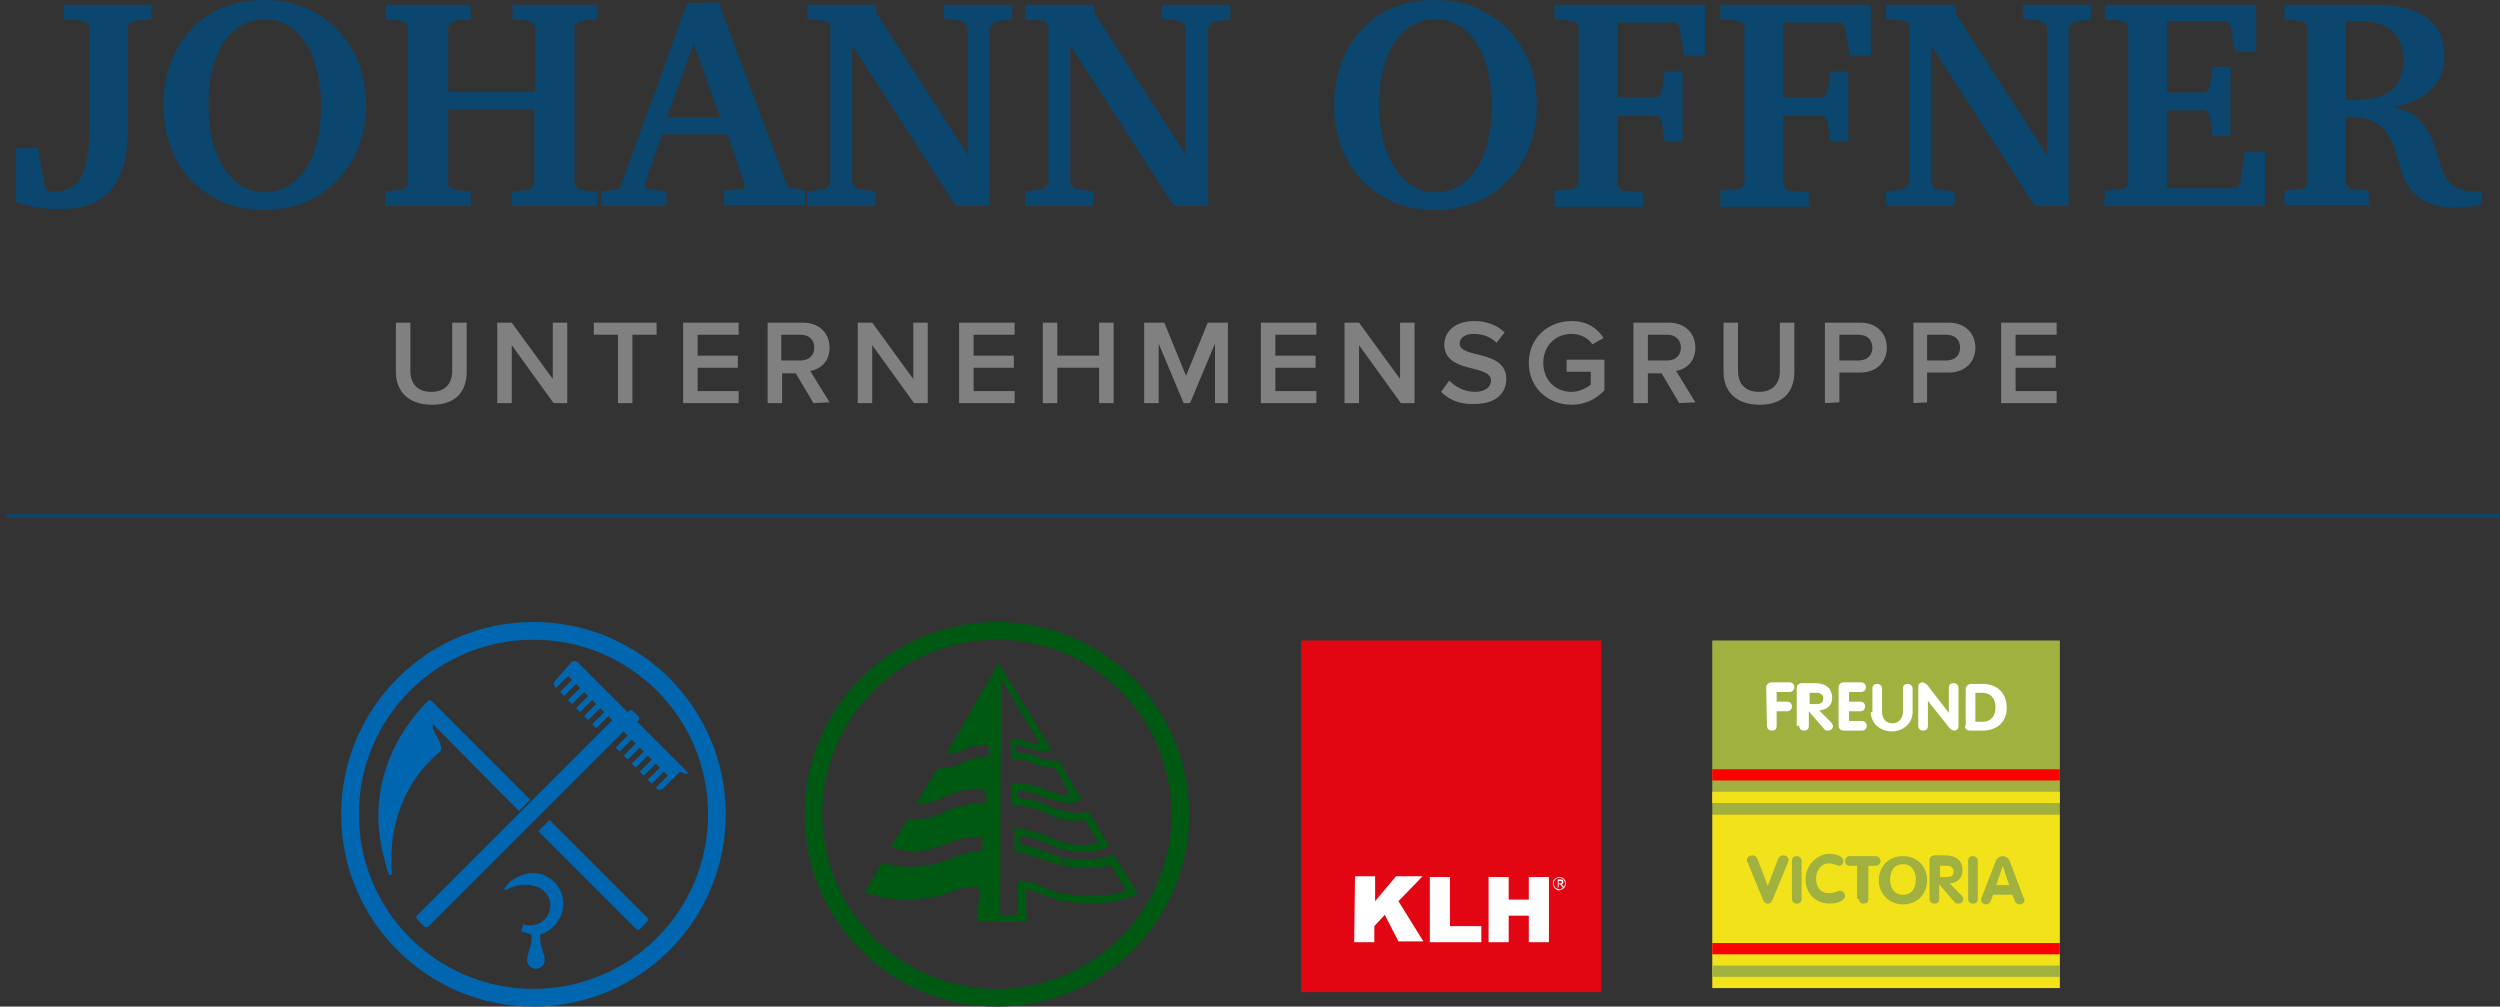 <?xml version="1.0" encoding="UTF-8"?> <svg xmlns="http://www.w3.org/2000/svg" xmlns:xlink="http://www.w3.org/1999/xlink" version="1.1" id="Layer_1" x="0px" y="0px" viewBox="0 0 310.7 125.1" style="enable-background:new 0 0 310.7 125.1;" xml:space="preserve"><rect x="0" y="0" width="310.7" height="125.1" fill="#333333" stroke="none"/> <style type="text/css"> .st0{fill:#0066AF;} .st1{fill:#005912;} .st2{fill:#0A466E;} .st3{fill:#808080;} .st4{fill:#E20613;} .st5{clip-path:url(#SVGID_00000155121475136293369780000006277809034147174554_);fill:#FFFFFF;} .st6{fill:#FFFFFF;} .st7{clip-path:url(#SVGID_00000138561000332107292550000012778326039384304256_);fill:#FFFFFF;} .st8{fill:#A0B140;} .st9{fill:#F1E21A;} .st10{fill:#FF0000;} </style> <g> <path class="st0" d="M66.3,79.5c12,0,21.7,9.7,21.7,21.7s-9.7,21.7-21.7,21.7s-21.7-9.7-21.7-21.7C44.6,89.2,54.3,79.5,66.3,79.5 M66.3,77.3c-13.2,0-23.9,10.7-23.9,23.9c0,13.2,10.7,23.9,23.9,23.9s23.9-10.7,23.9-23.9C90.2,88,79.5,77.3,66.3,77.3z"></path> <path class="st0" d="M70,112.3c0-2.1-1.7-3.8-3.8-3.8c-1.4,0-2.9,0.9-3.5,1.9c-0.1,0.1,0,0.2,0.1,0.2h0.1c0.6-0.3,1.5-0.8,3-0.6 c1.5,0.2,2.5,1.2,2.5,2.5c0,1.4-1.1,2.5-2.5,2.5c-0.3,0-0.5,0-0.7-0.1c-0.1,0-0.2,0-0.2,0.1c-0.1,0.2-0.2,0.6-0.2,0.6 c0,0.1,0,0.2,0.1,0.2c0.4,0.1,0.7,0.2,1.1,0.3c0.3,1.1-0.5,2.4-0.5,3.2c0,0.6,0.5,1.1,1.1,1.1s1.1-0.5,1.1-1.1 c0-0.8-0.8-2.1-0.5-3.2C68.7,115.7,70,114.1,70,112.3z"></path> <path class="st0" d="M85.4,95.9l-6.2-6.2l0.1-0.1c0.2-0.2,0.2-0.4,0-0.6l-0.6-0.6c-0.2-0.2-0.4-0.2-0.6,0L78,88.5l-6.2-6.2 c-0.2-0.2-0.6-0.2-0.8,0l-2,2.3c-0.2,0.2-0.2,0.6,0,0.8l0.1,0.1l1.5-1.5l0.5,0.5L69.6,86l0.5,0.5l1.5-1.5l0.5,0.5L70.6,87l0.5,0.5 l1.5-1.5l0.5,0.5L71.6,88l0.5,0.5l1.5-1.5l0.5,0.5L72.6,89l0.5,0.5l1.5-1.5l0.5,0.5L73.6,90l0.5,0.5l1.5-1.5l0.5,0.5l-24.2,24.2 c-0.2,0.2-0.2,0.4,0,0.6l0.8,0.8c0.2,0.2,0.4,0.2,0.6,0l24.2-24.2l0.5,0.5l-1.5,1.5l0.5,0.5l1.5-1.5l0.5,0.5l-1.5,1.5l0.5,0.5 l1.5-1.5l0.5,0.5l-1.5,1.5l0.5,0.5l1.5-1.5l0.5,0.5l-1.5,1.5l0.5,0.5l1.5-1.5l0.5,0.5l-1.5,1.5l0.5,0.5l1.5-1.5l0.5,0.5l-1.5,1.5 l0.1,0.1c0.2,0.2,0.6,0.2,0.8,0l2.1-2.1C85.6,96.4,85.6,96.1,85.4,95.9z"></path> <path class="st0" d="M53.6,87.1c0,0-0.2-0.2-0.4,0c-4.1,4.1-6.7,9.8-6.1,16.1c0.2,1.9,0.7,3.9,1.2,5.4c0.1,0.2,0.4,0.2,0.4-0.1 c-0.5-5.8,1.6-11.5,6-15.1c0.6-0.5-0.9-2.6-0.9-2.9V90l10.7,10.8l1.4-1.4L53.6,87.1z"></path> <path class="st0" d="M80.4,114l-12.1-12.1l-1.4,1.4L79,115.4c0.2,0.2,0.4,0.2,0.6,0l0.8-0.8C80.6,114.4,80.6,114.1,80.4,114z"></path> </g> <g> <path class="st1" d="M123.9,79.5c12,0,21.7,9.7,21.7,21.7s-9.7,21.7-21.7,21.7s-21.7-9.7-21.7-21.7S111.9,79.5,123.9,79.5 M123.9,77.3c-13.2,0-23.9,10.7-23.9,23.9c0,13.2,10.7,23.9,23.9,23.9s23.9-10.7,23.9-23.9C147.8,88,137.1,77.3,123.9,77.3z"></path> <path class="st1" d="M132.1,95.5l2.3,3.8c-0.5,0.4-1.1,0.6-2.3,0.4v-0.9c0.4,0.1,0.7,0.1,0.9,0.1l-0.9-1.6V95.5L132.1,95.5z M132.1,100.8c1.1,0.3,2,0.3,3.2,0.1l2.6,4.3c-1.9,0.8-3.9,0.9-5.7,0.4v-0.9c1.4,0.4,2.8,0.4,4.4,0.1l-1.8-2.9 c-1,0.1-1.8,0.2-2.6,0L132.1,100.8L132.1,100.8z M132.1,106.6c2.2,0.5,4.2,0.4,6.3-0.4l3,4.9c-3.2,1.4-6.8,1.4-9.3,0.8V111l0,0 c2,0.5,5.3,0.6,7.9-0.3l-1.9-3.2c-1.9,0.5-4.1,0.5-6,0.1H132v-1H132.1z M124.1,82.4l6.6,10.8c-1,0.2-2,0.2-2.7-0.2 c-0.6-0.2-1.2-0.4-1.8-0.3v0.8c0.9,0.1,1.7,0.1,3,0.7c0.5,0.3,1.4,0.4,2.4,0.3l0.7,1.1v1.7l-1.1-1.8c-1.2-0.1-2.3-0.4-3.2-0.8 c-0.6-0.3-1.3-0.3-2.3-0.3l-0.1-2.5c0.6-0.1,1.2-0.1,1.8,0.2c0.8,0.3,1.4,0.4,1.9,0.4l-4.9-8.2l-0.1,29.4h2.2v-4.2 c1.7-0.3,3.4,1.1,5.8,1.7v0.9c-0.5-0.1-0.9-0.3-1.2-0.4c-2.2-0.7-2.8-1.1-3.6-1.1l0.1,3.9h-6.2l0.4-4.1c-0.6-0.4-2-0.3-4.3,0.7 c-3,0.9-7,1-10-0.2l2.1-3.7c3.4,1,6.3,0.5,9.1-0.7c0.8-0.4,1.9-0.6,3.4-0.8V104c-2.2-0.1-3.4,0.5-6.3,1.5c-1.9,0.5-3.5,0.3-5.1-0.2 l2.2-3.6c1.2,0.3,2.6,0.1,4.3-0.7c1.7-0.9,3.6-1.2,5.3-1.2v-1.7c-1.4-0.2-2.8,0-4.6,0.7c-1.6,0.7-2.8,1.3-4,1l2.6-4.3 c1.1,0.1,2.2-0.2,3.3-0.8c0.8-0.4,1.9-0.6,3.1-0.7v-1.4c-1-0.1-2,0-2.7,0.4c-1.4,0.6-2.1,0.8-2.6,0.7L124.1,82.4L124.1,82.4z M132.1,99.7v-0.9c-0.6-0.1-1.2-0.3-1.9-0.5c-1.3-0.7-2.8-1-4.5-0.9v2.6c1.9,0.1,3.3,0.6,4.5,1.1c0.7,0.4,1.3,0.6,1.9,0.7v-1 c-0.7-0.2-1.4-0.4-2.4-0.9c-1.7-0.7-2.5-0.5-3.3-0.8v-0.8c0.9-0.2,2.2,0.3,3.4,0.8C130.7,99.4,131.5,99.6,132.1,99.7L132.1,99.7z M132.1,105.6v-0.9c-0.4-0.1-0.9-0.3-1.3-0.5c-1.7-0.7-3.3-1.2-4.7-1.3v3c2.2,0.1,3.4,1.1,6,1.7v-1c-0.5-0.1-1-0.3-1.5-0.5 c-2.2-0.8-2.7-1-3.8-1.1v-1c0.8-0.3,1.8,0.3,4.3,1.2C131.4,105.4,131.8,105.6,132.1,105.6z"></path> </g> <rect x="0.8" y="63.9" class="st2" width="309.9" height="0.4"></rect> <g> <g> <g> <path class="st2" d="M10.5,2.6L7.9,2.4V0.6h10.9v1.8l-2.3,0.2l-0.6,0.5v12.7c0,7-2.6,10.2-8.6,10.2c-1.7,0-3.5-0.3-5.3-0.9v-6.7 h2.7l0.9,4.9l0.5,0.5c0.2,0,0.4,0,0.6,0c3.4,0,4.4-2.6,4.4-8V3.1L10.5,2.6z"></path> <path class="st2" d="M24.2,3.2C26.5,1,29.4,0,32.9,0c3.2,0,5.9,1,8.2,2.9c2.9,2.5,4.4,6,4.4,10.2c0,3.9-1.4,7.3-4,9.7 c-2.3,2.2-5.3,3.3-8.7,3.3c-3.2,0-6-1-8.3-3c-2.8-2.4-4.2-6-4.2-10.3C20.4,8.9,21.7,5.6,24.2,3.2z M25.9,13c0,6.8,3,10.9,7,10.9 c4.1,0,7-4,7-10.6c0-6.9-2.9-10.9-7-10.9C28.8,2.4,25.9,6.3,25.9,13z"></path> <path class="st2" d="M58.5,0.6v1.8l-2.2,0.2l-0.6,0.6v8.2h10.8V3.2l-0.6-0.6l-2.2-0.2V0.6h10.5v1.8L72,2.6l-0.6,0.6V23l0.6,0.6 l2.2,0.2v1.8H63.6v-1.8l2.2-0.2l0.6-0.6v-9.4H55.7V23l0.6,0.6l2.2,0.2v1.8H47.9v-1.8l2.2-0.2l0.6-0.6V3.2l-0.6-0.6l-2.2-0.2V0.6 H58.5z"></path> <path class="st2" d="M89.3,0.3l8.6,23l2.2,0.4v1.8H90v-1.8l2.3-0.2l0.3-0.5l-2.2-6.3h-8.1L80.1,23l0.4,0.5l2.3,0.3v1.8h-8v-1.8 l2.2-0.3l8.4-23.1L89.3,0.3L89.3,0.3z M82.9,14.6h6.6l-3.3-9.2L82.9,14.6z"></path> <path class="st2" d="M100.3,23.8l2.2-0.3l0.7-0.7V3.1l-0.5-0.5l-2.4-0.2V0.6h8.6v1l11.4,17.7v-16l-0.7-0.7l-2.3-0.3V0.6h8.5v1.8 l-2.2,0.3L123,3.4v22.2h-4.2l-12.9-20v17.2l0.6,0.7l2.3,0.3v1.8h-8.5V23.8z"></path> <path class="st2" d="M127.4,23.8l2.2-0.3l0.7-0.7V3.1l-0.5-0.5l-2.4-0.2V0.6h8.6v1l11.4,17.7v-16l-0.7-0.7l-2.3-0.3V0.6h8.5v1.8 l-2.2,0.3l-0.6,0.7v22.2h-4.2L133,5.6v17.2l0.6,0.7l2.3,0.3v1.8h-8.5L127.4,23.8L127.4,23.8z"></path> <path class="st2" d="M169.7,3.2C172,1,174.9,0,178.4,0c3.2,0,5.9,1,8.2,2.9c2.9,2.5,4.4,6,4.4,10.2c0,3.9-1.4,7.3-4,9.7 c-2.3,2.2-5.3,3.3-8.7,3.3c-3.2,0-6-1-8.3-3c-2.8-2.4-4.2-6-4.2-10.3C165.9,8.9,167.2,5.6,169.7,3.2z M171.4,13 c0,6.8,3,10.9,7,10.9c4.1,0,7-4,7-10.6c0-6.9-2.9-10.9-7-10.9C174.3,2.4,171.4,6.3,171.4,13z"></path> <path class="st2" d="M193.4,23.7l2.2-0.2l0.6-0.6V3.1l-0.6-0.5l-2.4-0.2V0.6h18.7v6.3h-2.6l-0.6-3.6l-0.5-0.5H201v9.3h5l0.5-0.5 l0.4-2.7h2.2v8.7h-2.2l-0.4-2.7l-0.5-0.5h-5v8.7l0.6,0.6l2.6,0.2v1.8h-11v-2H193.4z"></path> <path class="st2" d="M214,23.7l2.2-0.2l0.6-0.6V3.1l-0.6-0.5l-2.4-0.2V0.6h18.7v6.3h-2.6l-0.6-3.6l-0.5-0.5h-7.2v9.3h5l0.5-0.5 l0.4-2.7h2.2v8.7h-2.2l-0.4-2.7l-0.5-0.5h-5v8.7l0.6,0.6l2.6,0.2v1.8h-11v-2H214z"></path> <path class="st2" d="M234.4,23.8l2.2-0.3l0.7-0.7V3.1l-0.5-0.5l-2.4-0.2V0.6h8.6v1l11.4,17.7v-16l-0.7-0.7l-2.3-0.3V0.6h8.5v1.8 l-2.2,0.3l-0.6,0.7v22.2h-4.2L240,5.6v17.2l0.6,0.7l2.3,0.3v1.8h-8.5L234.4,23.8L234.4,23.8z"></path> <path class="st2" d="M261.6,23.7l2.3-0.2l0.6-0.6V3.1l-0.6-0.5l-2.3-0.2V0.6h18.8v5.8h-2.6l-0.6-3.3l-0.5-0.5h-7.4v8.9h4.8 l0.5-0.5l0.4-2.7h2.2v8.6H275l-0.4-2.7l-0.5-0.5h-4.8v9.7h8.6l0.5-0.6l0.6-3.9h2.5v6.7h-20L261.6,23.7 C261.5,23.7,261.6,23.7,261.6,23.7z"></path> <path class="st2" d="M295.1,0.6c5.8,0,8.7,2.2,8.7,6.3c0,3.4-2.2,5.6-6.4,6.4c1.8,0.4,3.1,1.1,3.9,2.3c1.2,1.6,1.5,3.6,2.2,5.5 c0.8,2,1.9,2.7,4.4,2.7c0.1,0,0.3-0.1,0.5-0.1v1.8c-1.5,0.2-2.6,0.3-3.4,0.3c-3.2,0-5.4-1.4-6.4-4.1c-0.7-2-1-3.9-2.1-5.4 c-1-1.2-2.4-1.8-4.5-1.8h-0.5v8.4l0.6,0.6l2.3,0.2v1.8h-10.5v-1.8l2.2-0.2l0.6-0.6V3.1l-0.6-0.5l-2.2-0.2V0.6H295.1z M291.5,12.4 c0.5,0,0.9,0,1.3,0c4,0,5.9-1.6,5.9-5c0-3.1-1.9-4.8-5.5-4.8h-1.7L291.5,12.4L291.5,12.4z"></path> </g> </g> <g> <path class="st3" d="M49.2,46.2v-6.1H51v6c0,1.6,0.9,2.6,2.6,2.6s2.6-1,2.6-2.6v-6H58v6.1c0,2.5-1.4,4.1-4.3,4.1 C50.7,50.3,49.2,48.6,49.2,46.2z"></path> <path class="st3" d="M68.8,50.1l-5.2-7.2v7.2h-1.8v-10h1.8l5.1,7v-7h1.8v10H68.8z"></path> <path class="st3" d="M76.8,50.1v-8.5h-3v-1.5h7.8v1.5h-3v8.5H76.8z"></path> <path class="st3" d="M84.9,50.1v-10h6.9v1.5h-5.1v2.6h5v1.5h-5v2.9h5.1v1.5H84.9z"></path> <path class="st3" d="M101.1,50.1l-2.2-3.7h-1.7v3.7h-1.8v-10h4.4c2,0,3.3,1.3,3.3,3.1s-1.2,2.7-2.4,2.9l2.4,3.9L101.1,50.1 L101.1,50.1z M101.2,43.2c0-1-0.7-1.6-1.7-1.6h-2.4v3.2h2.4C100.5,44.8,101.2,44.2,101.2,43.2z"></path> <path class="st3" d="M113.6,50.1l-5.2-7.2v7.2h-1.8v-10h1.8l5.1,7v-7h1.8v10H113.6z"></path> <path class="st3" d="M119.2,50.1v-10h6.9v1.5H121v2.6h5v1.5h-5v2.9h5.1v1.5H119.2z"></path> <path class="st3" d="M136.6,50.1v-4.4h-5.2v4.4h-1.8v-10h1.8v4.1h5.2v-4.1h1.8v10H136.6z"></path> <path class="st3" d="M151,50.1v-7.4l-3.1,7.4h-0.8l-3.1-7.4v7.4h-1.8v-10h2.5l2.7,6.6l2.7-6.6h2.5v10H151z"></path> <path class="st3" d="M156.7,50.1v-10h6.9v1.5h-5.1v2.6h5v1.5h-5v2.9h5.1v1.5H156.7z"></path> <path class="st3" d="M174.1,50.1l-5.2-7.2v7.2h-1.8v-10h1.8l5.1,7v-7h1.8v10H174.1z"></path> <path class="st3" d="M179.1,48.7l1-1.4c0.7,0.7,1.8,1.4,3.2,1.4s2-0.7,2-1.4c0-2.1-5.8-0.8-5.8-4.5c0-1.7,1.5-2.9,3.7-2.9 c1.6,0,2.8,0.5,3.8,1.4l-1,1.3c-0.8-0.8-1.8-1.1-2.9-1.1c-1,0-1.7,0.5-1.7,1.2c0,1.9,5.8,0.7,5.8,4.4c0,1.7-1.2,3.1-3.9,3.1 C181.3,50.3,180,49.6,179.1,48.7z"></path> <path class="st3" d="M190,45.1c0-3.1,2.4-5.2,5.3-5.2c2,0,3.2,0.9,4,2.1l-1.4,0.8c-0.5-0.8-1.5-1.3-2.6-1.3c-2,0-3.5,1.5-3.5,3.6 s1.5,3.6,3.5,3.6c1,0,1.9-0.5,2.4-0.9v-1.6h-3v-1.5h4.7v3.8c-1,1.1-2.4,1.8-4.1,1.8C192.4,50.3,190,48.2,190,45.1z"></path> <path class="st3" d="M208.7,50.1l-2.2-3.7h-1.7v3.7H203v-10h4.4c2,0,3.3,1.3,3.3,3.1s-1.2,2.7-2.4,2.9l2.4,3.9L208.7,50.1 L208.7,50.1z M208.9,43.2c0-1-0.7-1.6-1.7-1.6h-2.4v3.2h2.4C208.2,44.8,208.9,44.2,208.9,43.2z"></path> <path class="st3" d="M214.2,46.2v-6.1h1.8v6c0,1.6,0.9,2.6,2.6,2.6c1.7,0,2.6-1,2.6-2.6v-6h1.8v6.1c0,2.5-1.4,4.1-4.3,4.1 C215.7,50.3,214.2,48.6,214.2,46.2z"></path> <path class="st3" d="M226.8,50.1v-10h4.4c2.1,0,3.3,1.4,3.3,3.1s-1.2,3.1-3.3,3.1h-2.6V50L226.8,50.1L226.8,50.1L226.8,50.1z M232.7,43.2c0-1-0.7-1.6-1.7-1.6h-2.4v3.2h2.4C232,44.8,232.7,44.2,232.7,43.2z"></path> <path class="st3" d="M237.8,50.1v-10h4.4c2.1,0,3.3,1.4,3.3,3.1s-1.2,3.1-3.3,3.1h-2.7V50L237.8,50.1L237.8,50.1z M243.6,43.2 c0-1-0.7-1.6-1.7-1.6h-2.4v3.2h2.4C242.9,44.8,243.6,44.2,243.6,43.2z"></path> <path class="st3" d="M248.7,50.1v-10h6.9v1.5h-5.1v2.6h5v1.5h-5v2.9h5.1v1.5H248.7z"></path> </g> </g> <g> <rect x="161.7" y="79.6" class="st4" width="37.3" height="43.7"></rect> <g> <g> <g> <defs> <rect id="SVGID_1_" x="161.7" y="79.6" width="37.3" height="43.7"></rect> </defs> <clipPath id="SVGID_00000112619070443482517390000001382070312268643460_"> <use xlink:href="#SVGID_1_" style="overflow:visible;"></use> </clipPath> <path style="clip-path:url(#SVGID_00000112619070443482517390000001382070312268643460_);fill:#FFFFFF;" d="M193.7,109.5h0.2 c0.1,0,0.2,0,0.2,0.1c0,0.1-0.1,0.2-0.2,0.2h-0.2V109.5z M193.6,110.3h0.1v-0.4h0.2l0.3,0.4h0.2l-0.3-0.4c0.1,0,0.2-0.1,0.2-0.3 c0-0.2-0.1-0.3-0.3-0.3h-0.4V110.3z"></path> </g> </g> </g> <path class="st6" d="M185,117.1h2.5v-3.3h2.5v3.3h2.5V109H190v2.8h-2.5V109H185V117.1z M177.7,117.1h6.4v-2h-3.9V109h-2.5V117.1z M168.3,117.1h2.5v-2l1.3-1.4l1.7,3.3h3.1l-3.1-5l3-3.1h-3.3l-2.6,3.1v-3.1h-2.5L168.3,117.1L168.3,117.1z"></path> <g> <g> <g> <defs> <rect id="SVGID_00000160897281358705120980000009721556029900224684_" x="161.7" y="79.6" width="37.3" height="43.7"></rect> </defs> <clipPath id="SVGID_00000088092706567712947960000011728223277383362947_"> <use xlink:href="#SVGID_00000160897281358705120980000009721556029900224684_" style="overflow:visible;"></use> </clipPath> <path style="clip-path:url(#SVGID_00000088092706567712947960000011728223277383362947_);fill:#FFFFFF;" d="M193,109.8 c0-0.5,0.4-0.8,0.8-0.8c0.5,0,0.8,0.4,0.8,0.8c0,0.5-0.4,0.8-0.8,0.8l0,0v-0.1c0.4,0,0.7-0.3,0.7-0.7s-0.3-0.7-0.7-0.7 s-0.7,0.3-0.7,0.7c0,0.4,0.3,0.7,0.7,0.7v0.1v0.1C193.4,110.6,193,110.3,193,109.8"></path> </g> </g> </g> </g> <rect x="212.8" y="79.6" class="st8" width="43.2" height="21.6"></rect> <rect x="212.8" y="101.2" class="st9" width="43.2" height="21.6"></rect> <g> <path class="st8" d="M219.1,111.8c0.1,0.3,0.3,0.5,0.6,0.5s0.5-0.2,0.6-0.5l1.9-4.6c0-0.1,0.1-0.2,0.1-0.3c0-0.3-0.3-0.6-0.7-0.6 c-0.3,0-0.5,0.2-0.6,0.4l-1.3,3.4l-1.3-3.4c-0.1-0.2-0.3-0.4-0.6-0.4s-0.7,0.2-0.7,0.6c0,0.1,0,0.2,0.1,0.3L219.1,111.8"></path> <path class="st8" d="M222.7,111.7c0,0.4,0.3,0.6,0.6,0.6c0.4,0,0.6-0.2,0.6-0.6V107c0-0.4-0.3-0.6-0.6-0.6c-0.4,0-0.6,0.2-0.6,0.6 V111.7"></path> <path class="st8" d="M224.4,109.3c0,1.7,1.2,3,3,3c0.6,0,1.9-0.2,1.9-1c0-0.2-0.2-0.6-0.6-0.6c-0.4,0-0.6,0.3-1.4,0.3 c-1.1,0-1.6-0.8-1.6-1.8s0.6-1.9,1.6-1.9c0.7,0,1,0.3,1.3,0.3s0.5-0.3,0.5-0.6c0-0.7-1.2-0.9-1.9-0.9 C225.6,106.3,224.4,107.6,224.4,109.3"></path> <path class="st8" d="M231,111.7c0,0.4,0.3,0.6,0.6,0.6c0.4,0,0.6-0.2,0.6-0.6v-4.1h0.9c0.4,0,0.6-0.3,0.6-0.6 c0-0.3-0.2-0.6-0.6-0.6h-3.2c-0.4,0-0.6,0.3-0.6,0.6s0.2,0.6,0.6,0.6h0.9v4.1"></path> <path class="st8" d="M236.5,111.2c-1.1,0-1.6-0.9-1.6-1.9s0.5-1.9,1.6-1.9s1.6,0.9,1.6,1.9C238.1,110.4,237.6,111.2,236.5,111.2 M236.5,112.4c1.8,0,3-1.3,3-3s-1.2-3-3-3s-3,1.3-3,3C233.5,111,234.7,112.4,236.5,112.4z"></path> <path class="st8" d="M239.8,111.7c0,0.4,0.3,0.6,0.6,0.6c0.4,0,0.6-0.2,0.6-0.6v-1.8l0,0l1.9,2.2c0.1,0.2,0.3,0.2,0.5,0.2 c0.4,0,0.6-0.3,0.6-0.6c0-0.1-0.1-0.2-0.2-0.4l-1.5-1.5c0.9-0.1,1.6-0.6,1.6-1.6c0-1.3-0.8-1.9-2.2-1.9h-1.2 c-0.4,0-0.7,0.2-0.7,0.6L239.8,111.7 M241.1,107.6h0.9c0.5,0,0.8,0.3,0.8,0.7c0,0.5-0.3,0.7-0.8,0.7h-0.9V107.6z"></path> <path class="st8" d="M244.6,111.7c0,0.4,0.3,0.6,0.6,0.6c0.4,0,0.6-0.2,0.6-0.6V107c0-0.4-0.3-0.6-0.6-0.6c-0.4,0-0.6,0.2-0.6,0.6 V111.7"></path> <path class="st8" d="M246.3,111.5c0,0-0.1,0.1-0.1,0.3c0,0.3,0.3,0.6,0.6,0.6c0.4,0,0.5-0.2,0.6-0.4l0.3-0.8h2.4l0.3,0.8 c0.1,0.2,0.3,0.4,0.6,0.4s0.6-0.2,0.6-0.5c0-0.1,0-0.2-0.1-0.3l-1.7-4.5c-0.1-0.4-0.5-0.7-0.9-0.7s-0.8,0.3-0.9,0.7L246.3,111.5 M248.9,107.6L248.9,107.6l0.8,2.4h-1.6L248.9,107.6z"></path> </g> <g> <path class="st6" d="M219.6,90.2c0,0.4,0.3,0.6,0.6,0.6c0.4,0,0.6-0.2,0.6-0.6v-1.8h1.3c0.4,0,0.6-0.3,0.6-0.6s-0.2-0.6-0.6-0.6 h-1.3V86h1.6c0.4,0,0.6-0.3,0.6-0.6s-0.2-0.6-0.6-0.6h-2.2c-0.4,0-0.7,0.3-0.7,0.6L219.6,90.2"></path> <path class="st6" d="M223.6,90.2c0,0.4,0.3,0.6,0.6,0.6c0.4,0,0.6-0.2,0.6-0.6v-1.8l0,0l1.9,2.2c0.1,0.2,0.3,0.2,0.5,0.2 c0.4,0,0.6-0.3,0.6-0.6c0-0.1-0.1-0.2-0.2-0.4l-1.5-1.5c0.9-0.1,1.6-0.6,1.6-1.5c0-1.3-0.8-1.9-2.2-1.9H224c-0.4,0-0.7,0.2-0.7,0.6 v4.7 M224.9,86.1h0.9c0.5,0,0.8,0.3,0.8,0.7c0,0.5-0.3,0.7-0.8,0.7h-0.9V86.1z"></path> <path class="st6" d="M228.5,90.2c0,0.4,0.3,0.6,0.7,0.6h2.2c0.4,0,0.6-0.3,0.6-0.6c0-0.3-0.2-0.6-0.6-0.6h-1.6v-1.2h1.4 c0.4,0,0.6-0.3,0.6-0.6c0-0.3-0.2-0.6-0.6-0.6h-1.4V86h1.5c0.4,0,0.6-0.3,0.6-0.6s-0.2-0.6-0.6-0.6h-2.1c-0.5,0-0.7,0.3-0.7,0.7 L228.5,90.2"></path> <path class="st6" d="M232.5,88.5c0,1.4,1.2,2.4,2.6,2.4s2.6-1,2.6-2.4v-2.9c0-0.4-0.3-0.6-0.6-0.6c-0.4,0-0.6,0.2-0.6,0.6v2.9 c0,0.7-0.5,1.4-1.3,1.4s-1.3-0.6-1.3-1.4v-2.9c0-0.4-0.3-0.6-0.6-0.6c-0.4,0-0.6,0.2-0.6,0.6v2.9"></path> <path class="st6" d="M238.4,90.2c0,0.4,0.3,0.6,0.6,0.6c0.4,0,0.6-0.2,0.6-0.6v-3.1l0,0l2.7,3.4c0.1,0.1,0.4,0.3,0.5,0.3 c0.4,0,0.6-0.2,0.6-0.6v-4.7c0-0.4-0.3-0.6-0.6-0.6c-0.4,0-0.6,0.2-0.6,0.6v3.1l0,0l-2.7-3.5c-0.1-0.1-0.4-0.3-0.5-0.3 c-0.4,0-0.6,0.2-0.6,0.6V90.2"></path> <path class="st6" d="M244.2,90.2c0,0.5,0.4,0.6,0.7,0.6h1.5c1.8,0,3-1.1,3-2.8c0-1.8-1.1-3-3-3H245c-0.4,0-0.7,0.3-0.7,0.6v4.6 M245.5,86.1h0.8c1.2,0,1.7,0.8,1.7,1.8s-0.5,1.8-1.6,1.8h-0.9V86.1z"></path> </g> <rect x="212.8" y="98.4" class="st9" width="43.2" height="1.4"></rect> <rect x="212.8" y="95.6" class="st10" width="43.2" height="1.4"></rect> <rect x="212.8" y="120" class="st8" width="43.2" height="1.4"></rect> <rect x="212.8" y="117.2" class="st10" width="43.2" height="1.4"></rect> </svg> 